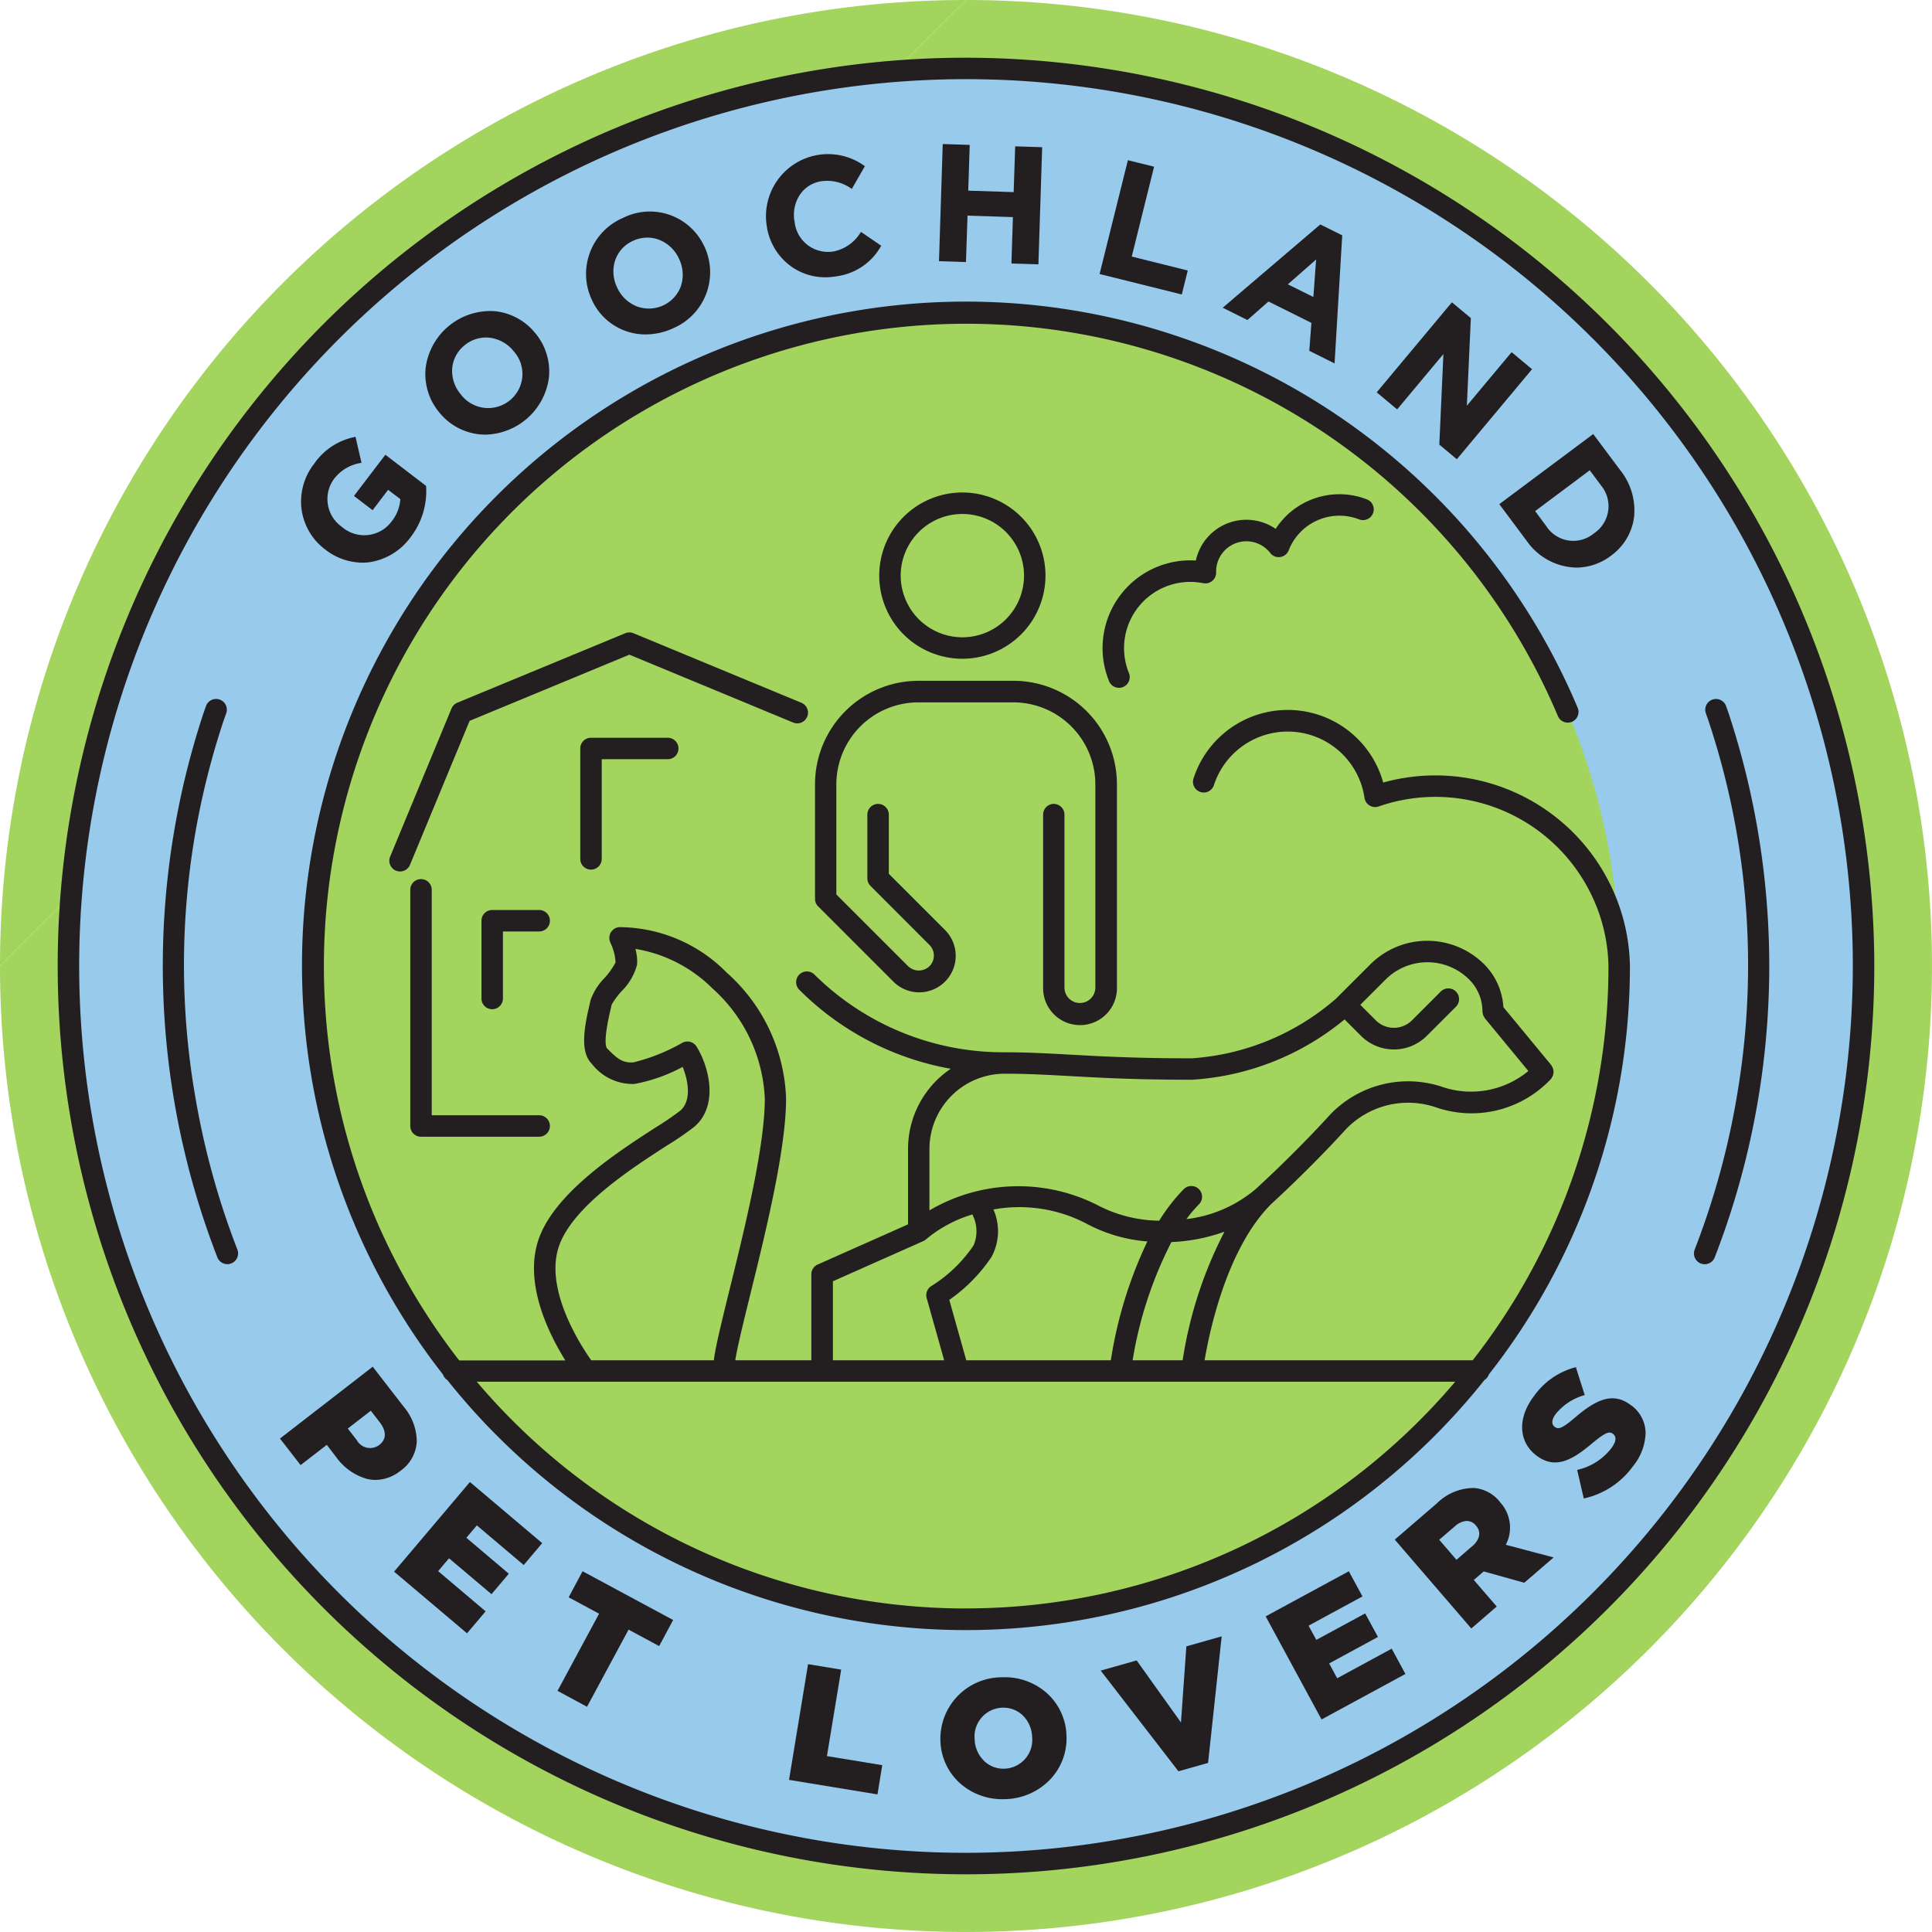 <svg xmlns="http://www.w3.org/2000/svg" width="124.461" height="124.461" viewBox="0 0 124.461 124.461">
  <g id="Logo" transform="translate(-455.944 -60.635)">
    <g id="Group_36" data-name="Group 36" transform="translate(455.944 60.635)">
      <path id="Path_117" data-name="Path 117" d="M518.174,60.635a62.23,62.23,0,1,1-62.23,62.23" transform="translate(-455.944 -60.635)" fill="#a2d45e"/>
      <path id="Path_118" data-name="Path 118" d="M455.944,122.865a62.231,62.231,0,0,1,62.23-62.23" transform="translate(-455.944 -60.635)" fill="#a2d45e"/>
      <path id="Path_119" data-name="Path 119" d="M518.868,81.478a42.08,42.08,0,1,0,42.079,42.08,42.08,42.08,0,0,0-42.079-42.08m-57.822,42.08a57.821,57.821,0,1,1,57.822,57.822,57.821,57.821,0,0,1-57.822-57.822" transform="translate(-456.636 -61.327)" fill="#97caeb"/>
      <path id="Path_120" data-name="Path 120" d="M482.664,165.337l.57.737c.452.583.443,1.105-.027,1.47l-.016.013a.982.982,0,0,1-1.432-.327l-.578-.745Zm1.939,3.851a2.453,2.453,0,0,0,1.022-1.879,3.52,3.52,0,0,0-.843-2.232l-1.965-2.537-.029-.039-5.938,4.6-.038.029,1.3,1.673.03.038,1.685-1.306.6.78a3.681,3.681,0,0,0,1.971,1.409,2.391,2.391,0,0,0,.57.07,2.621,2.621,0,0,0,1.616-.594Z" transform="translate(-458.776 -74.457)" fill="#231f20"/>
      <path id="Path_121" data-name="Path 121" d="M490.2,171.1l-4.851,5.733-.031.037,4.66,3.941.037.032,1.2-1.417-3.06-2.589.7-.829,2.7,2.282.037.032,1.116-1.32-2.734-2.313.674-.8,2.982,2.523.037.032,1.192-1.41-4.619-3.907Z" transform="translate(-459.93 -75.623)" fill="#231f20"/>
      <path id="Path_122" data-name="Path 122" d="M498.217,179.425l1.959,1.056-2.677,4.97,1.9,1.026,2.677-4.97,1.97,1.06.9-1.68-5.834-3.142Z" transform="translate(-461.583 -76.525)" fill="#231f20"/>
      <path id="Path_123" data-name="Path 123" d="M518.106,185.071l.008-.048-2.087-.343-.047-.008-1.218,7.405-.008.048,5.65.929.048.008.3-1.835.008-.048-3.564-.585Z" transform="translate(-463.924 -77.465)" fill="#231f20"/>
      <g id="Group_33" data-name="Group 33" transform="translate(60.579 108.046)">
        <path id="Path_124" data-name="Path 124" d="M528.824,191.01a2.03,2.03,0,0,1-.583-1.351v-.022a1.858,1.858,0,0,1,1.755-2.029l.092,0a1.785,1.785,0,0,1,1.279.522,2.045,2.045,0,0,1,.578,1.355v.022a1.852,1.852,0,0,1-1.744,2.028,1.786,1.786,0,0,1-1.377-.523m4.05-4.36a4.087,4.087,0,0,0-2.736-1.007q-.106,0-.215.005a3.96,3.96,0,0,0-3.886,4.115v.021a3.823,3.823,0,0,0,1.283,2.709,4.087,4.087,0,0,0,2.736,1.007q.106,0,.215-.005a4.134,4.134,0,0,0,2.854-1.285,3.845,3.845,0,0,0,1.032-2.829v-.021a3.825,3.825,0,0,0-1.283-2.71" transform="translate(-526.033 -185.643)" fill="#231f20"/>
      </g>
      <path id="Path_125" data-name="Path 125" d="M543.155,188.147l-2.836-3.969-.021-.028-2.245.636-.069.02,4.989,6.46.021.026,1.908-.54.868-8.081.008-.072-2.275.645Z" transform="translate(-467.076 -77.184)" fill="#231f20"/>
      <path id="Path_126" data-name="Path 126" d="M558.407,182.73l-3.52,1.91-.517-.955,3.1-1.683.043-.023-.8-1.475-.023-.042-3.147,1.706-.5-.916,3.43-1.861.043-.023-.855-1.578-.023-.043-5.315,2.882-.043.023,3.577,6.6.023.042,5.361-2.908.042-.023-.861-1.588Z" transform="translate(-468.745 -76.525)" fill="#231f20"/>
      <g id="Group_34" data-name="Group 34" transform="translate(19.398 10.001)">
        <path id="Path_127" data-name="Path 127" d="M564.876,175.3l-1,.867-1.113-1.291,1-.859a1.285,1.285,0,0,1,.735-.352.766.766,0,0,1,.628.292l.014.017c.343.4.246.892-.256,1.326m1.806-2.844-.014-.016a2.381,2.381,0,0,0-1.669-.9,3.4,3.4,0,0,0-2.4.995l-2.671,2.3-.036.032,4.9,5.687.032.036,1.6-1.383.036-.031-1.476-1.711.637-.55,2.59.723.025.006,1.889-1.629-3.079-.816a2.4,2.4,0,0,0-.374-2.745" transform="translate(-489.446 -85.684)" fill="#231f20"/>
        <path id="Path_128" data-name="Path 128" d="M576.4,164.985l-.017-.014c-1.162-.877-2.274-.31-3.585.813-.839.712-1.069.774-1.3.6l-.016-.013c-.215-.162-.187-.468.076-.817a3.621,3.621,0,0,1,1.821-1.207l.047-.014-.557-1.752-.014-.044-.044.011a4.754,4.754,0,0,0-2.668,1.87c-1.059,1.4-.989,2.934.175,3.813l.016.011c1.273.962,2.44.152,3.62-.84.84-.691,1.066-.739,1.282-.574l.017.013c.238.179.2.509-.122.929a3.818,3.818,0,0,1-2.146,1.373l-.046.012.415,1.793.01.046.046-.01a5.286,5.286,0,0,0,3.123-2.063,3.547,3.547,0,0,0,.815-2.164,2.238,2.238,0,0,0-.945-1.775" transform="translate(-490.735 -84.463)" fill="#231f20"/>
        <path id="Path_129" data-name="Path 129" d="M483.815,94.347,481.792,97l1.2.919,1-1.313.788.6a2.582,2.582,0,0,1-.57,1.446,2.191,2.191,0,0,1-3.182.352l-.016-.013a2.191,2.191,0,0,1-.538-3.042,2.685,2.685,0,0,1,1.756-1.073l.047-.01-.375-1.626-.01-.047-.047.01a4.163,4.163,0,0,0-2.619,1.726,3.954,3.954,0,0,0-.808,2.95,3.875,3.875,0,0,0,1.511,2.564l.016.013a3.939,3.939,0,0,0,2.389.843,3.569,3.569,0,0,0,.489-.034,4.02,4.02,0,0,0,2.616-1.607,4.857,4.857,0,0,0,1-3.281l0-.022Z" transform="translate(-478.387 -75.053)" fill="#231f20"/>
        <path id="Path_130" data-name="Path 130" d="M493.086,89.572a2.206,2.206,0,0,1-3.162-.395l-.013-.016a2.334,2.334,0,0,1-.537-1.634,2.132,2.132,0,0,1,.808-1.511,2.161,2.161,0,0,1,1.367-.494,2.258,2.258,0,0,1,.294.02,2.354,2.354,0,0,1,1.5.869l.013.016a2.184,2.184,0,0,1-.271,3.145m1.653-4.317a3.829,3.829,0,0,0-2.6-1.427,4.2,4.2,0,0,0-4.469,3.629,3.85,3.85,0,0,0,.85,2.86l.014.016a3.831,3.831,0,0,0,2.6,1.426,3.7,3.7,0,0,0,.379.019,4.218,4.218,0,0,0,4.091-3.647,3.852,3.852,0,0,0-.85-2.861Z" transform="translate(-479.643 -73.78)" fill="#231f20"/>
        <path id="Path_131" data-name="Path 131" d="M505.743,81.185A2.2,2.2,0,0,1,502.86,82.5a2.348,2.348,0,0,1-1.239-1.212l-.009-.019a2.332,2.332,0,0,1-.117-1.716,2.134,2.134,0,0,1,1.156-1.264,2.2,2.2,0,0,1,.924-.206,2.119,2.119,0,0,1,.8.158,2.345,2.345,0,0,1,1.239,1.211l.009.019a2.336,2.336,0,0,1,.117,1.716m1.513-2.51A3.858,3.858,0,0,0,502,76.815a3.923,3.923,0,0,0-2.026,5.227l.009.02a3.789,3.789,0,0,0,3.48,2.258,4.254,4.254,0,0,0,1.777-.4,3.922,3.922,0,0,0,2.025-5.226Z" transform="translate(-481.267 -72.777)" fill="#231f20"/>
        <path id="Path_132" data-name="Path 132" d="M519.128,77.181A2.64,2.64,0,0,1,517.4,78.4a2.162,2.162,0,0,1-2.516-1.848l0-.021a2.375,2.375,0,0,1,.277-1.692,2.027,2.027,0,0,1,1.361-.946,2.687,2.687,0,0,1,2,.455l.042.025.819-1.424.022-.04-.038-.025a4,4,0,0,0-6.259,4.016l0,.021a3.893,3.893,0,0,0,1.612,2.493,3.779,3.779,0,0,0,2.144.654,4.112,4.112,0,0,0,.791-.077,3.847,3.847,0,0,0,2.779-1.916l.024-.04-1.3-.888Z" transform="translate(-483.087 -72.206)" fill="#231f20"/>
      </g>
      <path id="Path_133" data-name="Path 133" d="M530.741,74.468l-2.926-.094.093-2.9,0-.048-1.736-.056-.24,7.5,0,.048,1.736.056.1-2.991,2.925.094-.094,2.942,0,.048,1.736.056.24-7.5,0-.048-1.736-.056Z" transform="translate(-465.44 -62.092)" fill="#231f20"/>
      <path id="Path_134" data-name="Path 134" d="M541.4,73.042l.012-.048-1.64-.407-.047-.012-1.812,7.285-.012.047,5.248,1.306.048.011.384-1.542-3.608-.9Z" transform="translate(-467.065 -62.255)" fill="#231f20"/>
      <path id="Path_135" data-name="Path 135" d="M551.275,81.222l1.821-1.6-.177,2.416Zm-4.14,1.458-.056.048,1.563.779.029.014,1.356-1.193,2.764,1.377-.135,1.8,1.628.812.492-8.22,0-.032-1.411-.7Z" transform="translate(-468.31 -62.905)" fill="#231f20"/>
      <path id="Path_136" data-name="Path 136" d="M568.564,87.478l-1.317-1.1-2.883,3.45.256-5.621,0-.024L563.4,83.167l-4.812,5.761-.031.038,1.316,1.1,2.98-3.566-.262,5.812,0,.024,1.127.94,4.813-5.761Z" transform="translate(-469.868 -63.692)" fill="#231f20"/>
      <g id="Group_35" data-name="Group 35" transform="translate(3.718 3.718)">
        <path id="Path_137" data-name="Path 137" d="M573.52,95.321l.729.977a2.1,2.1,0,0,1-.447,3.077l-.016.013a2.073,2.073,0,0,1-3.06-.46L570,97.951Zm1.993.033-1.74-2.329-.029-.039-6.011,4.488-.04.029,1.768,2.369a4.008,4.008,0,0,0,3.193,1.719,3.711,3.711,0,0,0,2.232-.765l.016-.013a3.646,3.646,0,0,0,1.475-2.5,4.15,4.15,0,0,0-.865-2.964" transform="translate(-474.825 -68.743)" fill="#231f20"/>
        <path id="Path_138" data-name="Path 138" d="M522.86,102.7a3.972,3.972,0,1,1,3.972,3.972,3.977,3.977,0,0,1-3.972-3.972m9.327,0a5.355,5.355,0,1,0-5.354,5.354,5.36,5.36,0,0,0,5.354-5.354" transform="translate(-468.554 -69.335)" fill="#231f20"/>
        <path id="Path_139" data-name="Path 139" d="M532.077,119.306a.692.692,0,0,0-.691.691v11.135a2.378,2.378,0,1,0,4.755,0V118.042a6.672,6.672,0,0,0-6.664-6.664h-6.123a6.671,6.671,0,0,0-6.663,6.664v7.378a.691.691,0,0,0,.2.489l4.829,4.829a2.352,2.352,0,1,0,3.326-3.326l-3.6-3.6V120a.691.691,0,1,0-1.383,0v4.1a.691.691,0,0,0,.2.489l3.8,3.806a.968.968,0,0,1,0,1.371.993.993,0,0,1-1.371,0l-4.627-4.626v-7.092a5.287,5.287,0,0,1,5.281-5.281h6.123a5.287,5.287,0,0,1,5.281,5.281v13.091a.995.995,0,0,1-1.99,0V120a.692.692,0,0,0-.691-.691" transform="translate(-467.905 -71.238)" fill="#231f20"/>
        <path id="Path_140" data-name="Path 140" d="M487.214,126.158a.691.691,0,0,0-.691.691v15.214a.691.691,0,0,0,.691.691h7.613a.691.691,0,0,0,0-1.382h-6.921V126.849a.691.691,0,0,0-.691-.691" transform="translate(-463.811 -73.244)" fill="#231f20"/>
        <path id="Path_141" data-name="Path 141" d="M495.546,128.462H492.52a.691.691,0,0,0-.691.691v5.009a.691.691,0,1,0,1.383,0v-4.317h2.335a.691.691,0,1,0,0-1.383" transform="translate(-464.531 -73.557)" fill="#231f20"/>
        <path id="Path_142" data-name="Path 142" d="M511.882,113.205a.691.691,0,0,0-.374-.9l-10.819-4.481a.694.694,0,0,0-.53,0L489.341,112.3a.691.691,0,0,0-.374.374l-3.959,9.557a.692.692,0,0,0,1.278.53l3.849-9.293,10.29-4.262,10.553,4.372a.69.69,0,0,0,.9-.374" transform="translate(-463.599 -70.749)" fill="#231f20"/>
        <path id="Path_143" data-name="Path 143" d="M499.885,115.624a.691.691,0,0,0-.691.691v7.112a.691.691,0,1,0,1.383,0v-6.421h4.252a.691.691,0,0,0,0-1.383Z" transform="translate(-465.531 -71.815)" fill="#231f20"/>
        <path id="Path_144" data-name="Path 144" d="M544.613,103.2a.691.691,0,0,0,.827-.695,1.947,1.947,0,0,1,3.484-1.249.682.682,0,0,0,.646.26.689.689,0,0,0,.545-.433,3.508,3.508,0,0,1,4.536-1.991.691.691,0,0,0,.5-1.289,4.894,4.894,0,0,0-5.877,1.9,3.329,3.329,0,0,0-5.141,2.04,5.65,5.65,0,0,0-5.58,7.8.692.692,0,0,0,1.278-.528,4.266,4.266,0,0,1,4.781-5.812" transform="translate(-470.813 -69.351)" fill="#231f20"/>
        <path id="Path_145" data-name="Path 145" d="M521.229,167.309A41.306,41.306,0,0,1,489.712,152.7h63.034a41.3,41.3,0,0,1-31.517,14.605m-26.19-23.422c.94-2.534,4.7-4.963,6.952-6.413a18.7,18.7,0,0,0,1.745-1.2c1.589-1.373.926-3.894.134-5.16a.692.692,0,0,0-.913-.244,12.062,12.062,0,0,1-3.163,1.265c-.715.043-1.035-.25-1.692-.907-.1-.132-.207-.633.226-2.488.033-.141.06-.258.073-.326a5.213,5.213,0,0,1,.62-.844,3.774,3.774,0,0,0,1.019-1.732,3.027,3.027,0,0,0-.109-1.015,9.113,9.113,0,0,1,4.952,2.534,10.114,10.114,0,0,1,3.386,7.106c0,3.1-1.306,8.4-2.259,12.261-.615,2.492-.931,3.823-1.024,4.6h-7.9c-.705-1-3.078-4.656-2.048-7.434m17.617,2.345,5.819-2.586a.722.722,0,0,0,.17-.108h0a8.374,8.374,0,0,1,3.01-1.614.612.612,0,0,0,.02.079,2.327,2.327,0,0,1,.046,1.913,9.063,9.063,0,0,1-2.7,2.609.694.694,0,0,0-.324.788l1.127,4.009h-7.167Zm11.076-13.372c1.428,0,2.684.07,4.139.15,2.022.112,4.314.239,7.909.239a17.064,17.064,0,0,0,9.838-3.886l1.06,1.06a3,3,0,0,0,4.236,0l1.86-1.86a.692.692,0,1,0-.978-.978l-1.86,1.861a1.651,1.651,0,0,1-2.282,0l-1.023-1.023,1.628-1.627a3.81,3.81,0,0,1,5.389,0,2.888,2.888,0,0,1,.852,2.057.589.589,0,0,0,.018.086.658.658,0,0,0,.029.147.614.614,0,0,0,.064.12.713.713,0,0,0,.047.087l2.8,3.393a5.787,5.787,0,0,1-5.444,1.057,6.947,6.947,0,0,0-7.4,1.832c-.019.021-1.918,2.14-4.686,4.685a8.41,8.41,0,0,1-4.5,1.967,9.247,9.247,0,0,1,.826-.969.692.692,0,0,0-.978-.978,11.694,11.694,0,0,0-1.6,2.05,8.827,8.827,0,0,1-4.051-1.042,11.293,11.293,0,0,0-10.75.378v-3.959a4.852,4.852,0,0,1,4.846-4.847m-2.473,18.461-1.094-3.891a10.475,10.475,0,0,0,2.712-2.755,3.457,3.457,0,0,0,.13-3.068,9.319,9.319,0,0,1,5.952.889,9.953,9.953,0,0,0,3.966,1.17,27.514,27.514,0,0,0-2.353,7.656Zm10.717,0a25.6,25.6,0,0,1,2.5-7.617,11.407,11.407,0,0,0,3.416-.666,26.743,26.743,0,0,0-2.694,8.283ZM548.105,114.1a6.322,6.322,0,0,0-.447-1.16,6.381,6.381,0,0,0-11.781.927.692.692,0,0,0,1.317.422,5,5,0,0,1,9.707.8.692.692,0,0,0,.913.553,11.155,11.155,0,0,1,13.613,5.507,11.006,11.006,0,0,1,1.19,4.771,41.173,41.173,0,0,1-8.746,25.4H536.6c.334-1.967,1.457-7.226,4.283-10.056,2.812-2.588,4.747-4.747,4.787-4.792a5.558,5.558,0,0,1,5.85-1.441,7.022,7.022,0,0,0,7.322-1.758l0,0,0-.005c.024-.027.054-.048.077-.074s.023-.046.039-.068a.583.583,0,0,0,.105-.245.637.637,0,0,0,.016-.134.612.612,0,0,0-.012-.126.7.7,0,0,0-.035-.13.743.743,0,0,0-.063-.118.6.6,0,0,0-.04-.073l-3.082-3.731a4.25,4.25,0,0,0-1.23-2.752,5.193,5.193,0,0,0-7.344,0l-2.116,2.115h0v0l-.1.1a15.756,15.756,0,0,1-9.285,3.836c-3.557,0-5.829-.126-7.833-.238-1.474-.081-2.749-.151-4.215-.151a17.29,17.29,0,0,1-12.274-5.023.692.692,0,0,0-.978.978,18.325,18.325,0,0,0,9.776,5.107,6.228,6.228,0,0,0-2.753,5.167v4.857l-5.819,2.586a.691.691,0,0,0-.411.632v5.539h-4.9c.136-.87.577-2.654.974-4.266.97-3.935,2.3-9.324,2.3-12.593a11.353,11.353,0,0,0-3.824-8.115,9.749,9.749,0,0,0-6.917-2.93.691.691,0,0,0-.61.907c.009.026.027.075.054.142a3.216,3.216,0,0,1,.311,1.228,5,5,0,0,1-.712,1,3.881,3.881,0,0,0-.9,1.435c-.015.074-.039.176-.067.3-.334,1.427-.625,3.013.139,3.777a3.328,3.328,0,0,0,2.751,1.313,10.532,10.532,0,0,0,3.112-1.1c.368.893.58,2.185-.15,2.816a18.817,18.817,0,0,1-1.59,1.086c-2.393,1.545-6.4,4.129-7.5,7.094-1.061,2.863.62,6.212,1.685,7.915h-6.839a41.379,41.379,0,1,1,70.778-41.51.691.691,0,0,0,1.273-.538,42.767,42.767,0,1,0-73.095,42.957.679.679,0,0,0,.277.351,42.693,42.693,0,0,0,66.815,0,.674.674,0,0,0,.281-.358A42.568,42.568,0,0,0,564,125.907a12.409,12.409,0,0,0-1.337-5.379,12.546,12.546,0,0,0-14.558-6.426" transform="translate(-462.717 -67.408)" fill="#231f20"/>
        <path id="Path_146" data-name="Path 146" d="M518.759,180.579a57.13,57.13,0,1,1,57.13-57.13,57.194,57.194,0,0,1-57.13,57.13m0-115.642a58.513,58.513,0,1,0,58.512,58.512,58.579,58.579,0,0,0-58.512-58.512" transform="translate(-460.246 -64.937)" fill="#231f20"/>
        <path id="Path_147" data-name="Path 147" d="M584.455,113.711l-.182-.519a.692.692,0,0,0-1.307.455l.175.5a49.784,49.784,0,0,1,1.9,23.735A50.669,50.669,0,0,1,582.25,148.2a.693.693,0,0,0,.395.9.706.706,0,0,0,.25.047.693.693,0,0,0,.645-.442,51.914,51.914,0,0,0,.916-34.986" transform="translate(-476.794 -71.422)" fill="#231f20"/>
        <path id="Path_148" data-name="Path 148" d="M470.089,137.88a49.811,49.811,0,0,1,1.9-23.734l.176-.5a.691.691,0,1,0-1.308-.449l-.181.517a51.9,51.9,0,0,0,.915,34.985.691.691,0,0,0,1.29-.5,50.73,50.73,0,0,1-2.789-10.316" transform="translate(-461.308 -71.421)" fill="#231f20"/>
      </g>
    </g>
  </g>
</svg>
